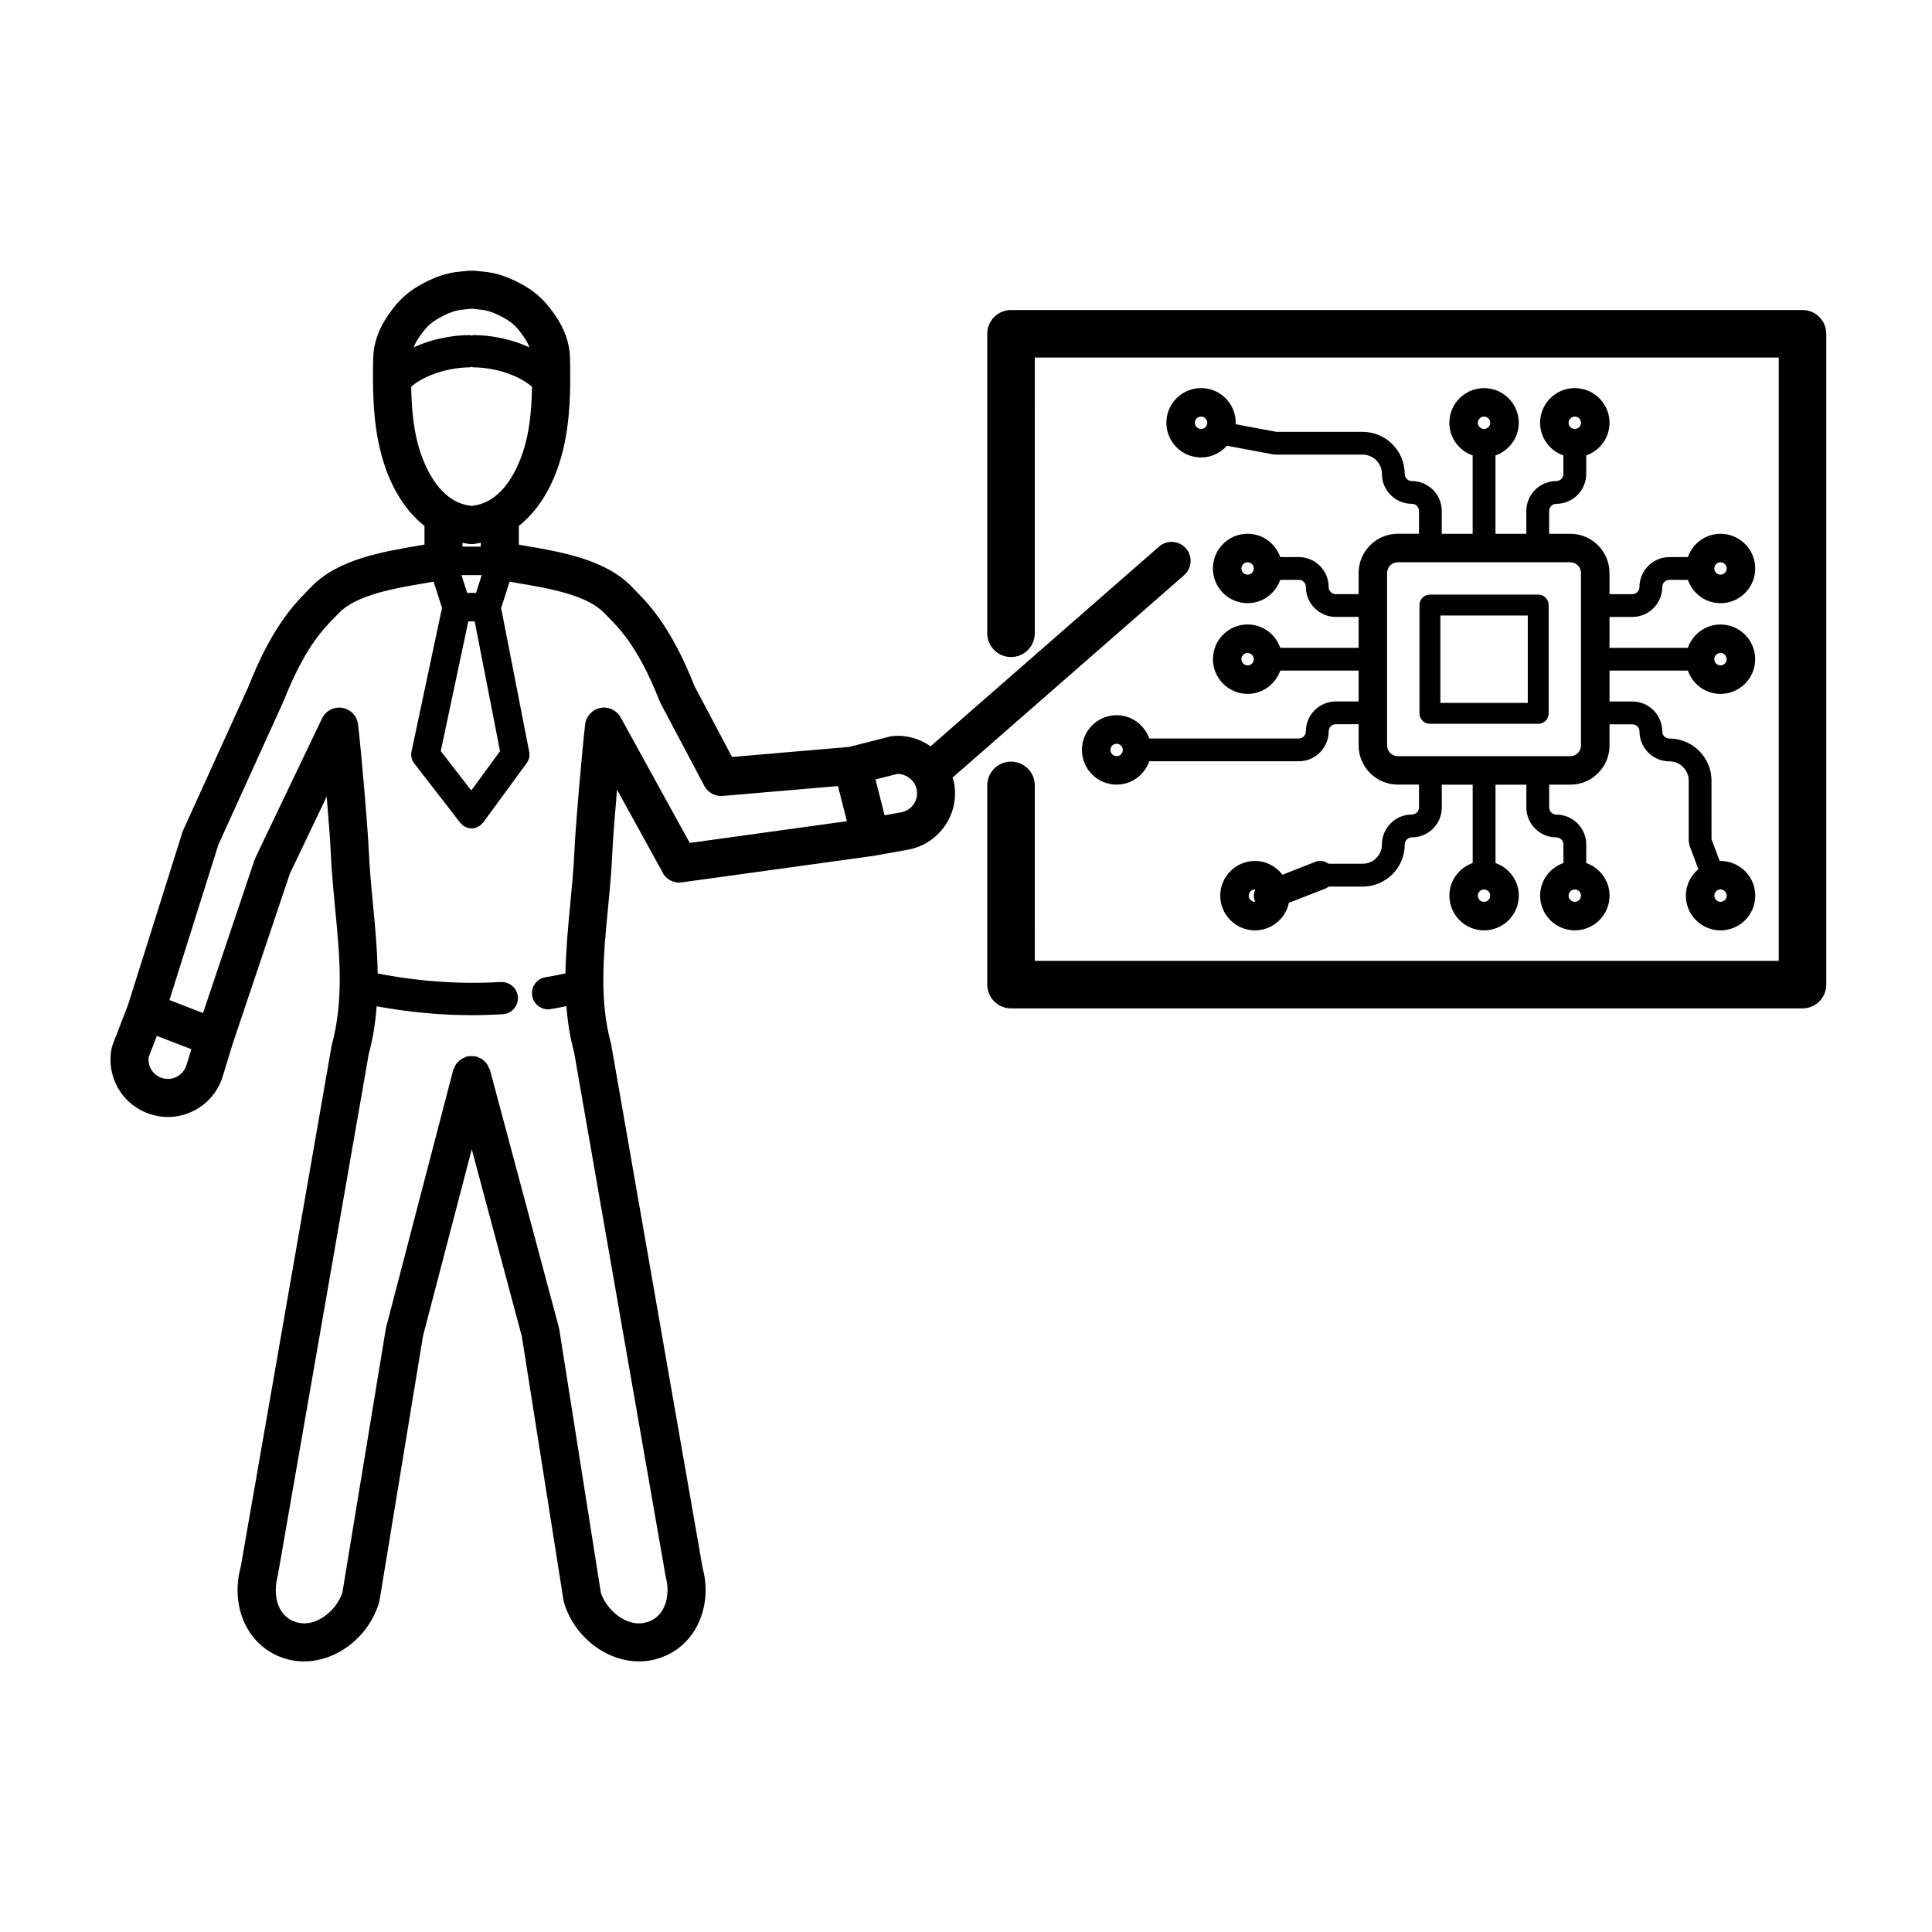 <?xml version="1.0" encoding="UTF-8"?>
<!-- Uploaded to: ICON Repo, www.svgrepo.com, Generator: ICON Repo Mixer Tools -->
<svg fill="#000000" width="800px" height="800px" version="1.1" viewBox="144 144 512 512" xmlns="http://www.w3.org/2000/svg">
 <g>
  <path d="m621.68 226.16h-209.75c-3.477 0-6.297 2.82-6.297 6.297v79.371c0 3.477 2.82 6.297 6.297 6.297s6.297-2.82 6.297-6.297l0.004-73.074h197.16v159.88h-197.16l-0.004-46.5c0-3.477-2.82-6.297-6.297-6.297s-6.297 2.82-6.297 6.297l0.004 52.801c0 3.477 2.82 6.297 6.297 6.297h209.75c3.477 0 6.297-2.82 6.297-6.297v-172.48c0-3.477-2.82-6.297-6.297-6.297z"/>
  <path d="m184 439.32c1.48 0.465 2.996 0.691 4.508 0.691 2.445 0 4.871-0.598 7.094-1.777 3.598-1.91 6.238-5.106 7.426-8.996l2.625-8.59 15.168-45.133c0.312-0.68 5.203-10.906 9.754-20.402 0.516 6.121 0.957 12.004 1.094 15.043 0.223 4.949 0.695 9.895 1.152 14.676 1.203 12.48 2.336 24.262-0.938 36.281l-24.066 138.01c-1.656 6.031-0.891 12.238 2.09 17.023 2.57 4.125 6.656 6.918 11.512 7.848 1.055 0.203 2.109 0.297 3.168 0.297 8.621 0 17.113-6.43 19.859-15.562 0.066-0.207 0.109-0.418 0.145-0.637l11.516-70.066 12.914-49.457 13.266 49.57 11.039 69.922c0.035 0.223 0.086 0.441 0.152 0.66 2.742 9.133 11.234 15.566 19.859 15.566 1.059 0 2.121-0.098 3.176-0.297 4.852-0.934 8.938-3.715 11.508-7.844 2.984-4.785 3.742-11 2.195-16.559l-24.273-138.95c-3.164-11.551-2.031-23.348-0.832-35.824 0.457-4.777 0.938-9.715 1.152-14.664 0.145-3.324 0.672-10.121 1.25-16.887 5.965 10.82 11.559 20.98 11.824 21.453 0.863 2.152 3.074 3.461 5.367 3.117l50.672-7.004c0.016 0 0.031-0.016 0.047-0.016 0.051-0.012 0.105-0.004 0.156-0.016l8.988-1.605c4.004-0.719 7.492-2.957 9.812-6.297 2.316-3.344 3.199-7.391 2.469-11.395-0.09-0.5-0.266-0.961-0.402-1.441l61.359-53.629c2.098-1.828 2.309-5.012 0.48-7.109-1.828-2.09-5.004-2.309-7.109-0.48l-60.562 52.934c-2.816-1.98-6.289-3.039-9.977-2.711-0.277 0.02-0.555 0.07-0.828 0.133l-10.785 2.742-31.031 2.664-9.879-18.652c-2.961-7.391-7.262-16.723-14.273-23.957l-2.492-2.578c-6.992-7.215-18.973-9.23-28.598-10.852-0.449-0.074-0.828-0.145-1.258-0.223v-4.969c5.352-4.223 9.461-11.02 11.652-19.852 2.055-8.297 2.074-16.75 1.914-24.703-0.074-3.758-1.43-7.648-3.914-11.23-1.906-2.75-4.144-5.644-8.715-8.172-5.387-2.984-8.531-3.269-11.305-3.527-0.484-0.047-0.977-0.09-1.492-0.152-0.227-0.031-0.43 0.039-0.648 0.039-0.223 0-0.422-0.07-0.648-0.039-0.516 0.066-1.008 0.105-1.492 0.152-2.777 0.258-5.918 0.543-11.301 3.527-4.586 2.527-6.82 5.426-8.723 8.168-2.488 3.586-3.844 7.473-3.918 11.234-0.156 7.957-0.141 16.418 1.914 24.695 2.195 8.844 6.316 15.645 11.672 19.863v4.949c-0.441 0.074-0.832 0.152-1.281 0.227-9.629 1.621-21.609 3.641-28.602 10.852l-2.492 2.574c-7.098 7.32-11.41 16.785-14.289 24l-17.262 37.996c-0.086 0.18-0.156 0.371-0.215 0.562l-14.418 45.762-4.098 10.617c-0.102 0.262-0.18 0.527-0.23 0.805-1.586 7.715 2.887 15.277 10.398 17.594zm6.894-9.992c-1.215 0.641-2.606 0.762-3.914 0.367-2.422-0.75-3.91-3.113-3.57-5.586l2.156-5.586 9.141 3.527-1.305 4.242c-0.402 1.309-1.293 2.387-2.508 3.035zm190.93-80.238c2.363 0.004 4.664 1.719 5.125 4.211 0.246 1.355-0.051 2.715-0.836 3.848-0.785 1.129-1.961 1.883-3.316 2.125l-4.367 0.781-2.41-9.492zm-112.93 4.394-8.086-10.438 7.297-34.371h1.691l6.715 34.398zm2.773-57.066-1.508 4.699h-2.356l-1.508-4.699zm-11.25-68.176c3.535-1.961 5.133-2.106 7.344-2.309 0.398-0.039 0.805-0.086 1.215-0.133 0.406 0.047 0.82 0.09 1.215 0.133 2.211 0.203 3.812 0.348 7.356 2.309 2.691 1.484 3.848 2.984 5.309 5.098 0.504 0.727 1.055 1.668 1.465 2.727-0.941-0.43-1.949-0.852-3.102-1.254-5.32-1.855-10.078-2-11.68-2.016-0.203 0-0.371 0.086-0.57 0.117-0.195-0.023-0.367-0.117-0.57-0.117h-0.016c-1.395 0.004-6.359 0.168-11.664 2.016-1.152 0.402-2.16 0.828-3.102 1.254 0.418-1.059 0.969-2.004 1.473-2.731 1.426-2.047 2.633-3.609 5.328-5.094zm-7.449 18.242c1.41-1.18 3.316-2.445 6.586-3.586 3.215-1.129 6.691-1.535 8.871-1.547 0.195 0 0.363-0.086 0.551-0.117 0.188 0.023 0.359 0.109 0.551 0.117 2.18 0.012 5.656 0.418 8.871 1.547 3.269 1.145 5.176 2.402 6.59 3.586-0.09 4.938-0.453 9.906-1.621 14.617-0.941 3.793-4.762 16.078-14.383 16.957-9.621-0.883-13.445-13.164-14.383-16.957-1.176-4.707-1.539-9.676-1.633-14.617zm15.695 41.699c0.102 0.004 0.207 0.012 0.309 0.012h0.004 0.004c0.102 0 0.207-0.004 0.309-0.012 0.73-0.047 1.414-0.227 2.125-0.344v1.02h-4.852v-1.012c0.703 0.109 1.383 0.293 2.102 0.336zm-66.801 79.691 17.227-37.934c2.625-6.57 6.387-14.883 12.254-20.934l2.492-2.574c4.695-4.84 14.867-6.555 23.039-7.93 0.715-0.121 1.344-0.242 2.031-0.359l2.231 6.953-8.086 38.098c-0.227 1.082 0.031 2.215 0.711 3.094l12.227 15.789c0.086 0.109 0.223 0.156 0.316 0.258 0.152 0.156 0.258 0.348 0.438 0.484 0.133 0.098 0.277 0.137 0.418 0.211 0.121 0.07 0.238 0.133 0.367 0.188 0.469 0.195 0.953 0.328 1.445 0.328 0.508 0 1.008-0.141 1.492-0.348 0.137-0.055 0.25-0.133 0.379-0.203 0.145-0.086 0.309-0.133 0.441-0.238 0.18-0.141 0.281-0.332 0.43-0.492 0.09-0.102 0.223-0.145 0.309-0.258l11.559-15.789c0.625-0.852 0.863-1.926 0.66-2.957l-7.441-38.125 2.242-6.984c0.691 0.121 1.316 0.238 2.035 0.359 8.176 1.375 18.344 3.09 23.039 7.926l2.492 2.578c5.871 6.051 9.633 14.367 12.254 20.934 0.066 0.168 0.141 0.328 0.227 0.488l11.566 21.836c0.945 1.785 2.875 2.848 4.883 2.66l30.527-2.621 2.363 9.316-41.645 5.758c-2.242-4.102-7.203-13.121-18.305-33.262-1.059-1.918-3.238-2.941-5.379-2.516-2.152 0.422-3.777 2.188-4.035 4.359-0.84 7.227-2.555 26.922-2.856 33.734-0.211 4.695-0.672 9.5-1.117 14.152-0.574 5.977-1.137 12.047-1.246 18.121-1.75 0.344-3.492 0.73-5.238 0.996-2.336 0.352-3.945 2.539-3.586 4.875 0.324 2.121 2.144 3.641 4.227 3.641 0.211 0 0.43-0.02 0.648-0.055 1.402-0.211 2.797-0.539 4.203-0.801 0.312 4.09 0.918 8.172 2.031 12.207l24.273 138.95c0.898 3.281 0.555 6.656-0.926 9.035-1.098 1.77-2.731 2.867-4.848 3.269-4.793 0.934-9.871-3.414-11.395-7.977l-11.023-69.812c-0.023-0.172-0.066-0.344-0.109-0.52l-18.262-68.242c-0.055-0.211-0.195-0.367-0.281-0.562-0.137-0.328-0.266-0.645-0.465-0.938-0.18-0.266-0.398-0.488-0.629-0.711-0.227-0.227-0.441-0.441-0.715-0.625-0.301-0.203-0.621-0.332-0.957-0.469-0.191-0.074-0.344-0.215-0.551-0.266-0.09-0.023-0.18 0.004-0.273-0.016-0.348-0.07-0.699-0.059-1.062-0.055-0.316 0.004-0.629-0.004-0.938 0.059-0.102 0.02-0.203-0.012-0.301 0.02-0.227 0.059-0.387 0.211-0.598 0.297-0.312 0.133-0.609 0.25-0.891 0.441-0.277 0.188-0.504 0.406-0.734 0.645-0.223 0.223-0.434 0.438-0.613 0.707-0.195 0.293-0.324 0.598-0.453 0.926-0.082 0.203-0.227 0.363-0.281 0.574l-17.824 68.355-11.551 70.172c-1.523 4.566-6.625 8.922-11.402 7.992-2.121-0.402-3.754-1.508-4.852-3.269-1.477-2.379-1.824-5.754-0.82-9.5l24.066-138.01c1.16-4.223 1.777-8.434 2.106-12.629 8.348 1.535 16.777 2.352 25.195 2.352 2.734 0 5.477-0.086 8.207-0.246 2.363-0.141 4.16-2.172 4.019-4.527-0.141-2.363-2.191-4.121-4.527-4.019-10.883 0.648-21.82-0.16-32.625-2.266-0.098-6.106-0.656-12.156-1.23-18.105-0.449-4.648-0.91-9.461-1.117-14.16-0.309-6.848-2.016-26.547-2.856-33.734-0.262-2.227-1.965-4.016-4.176-4.383-2.211-0.363-4.41 0.766-5.371 2.797-17.59 36.719-17.699 36.996-17.875 37.457l-13.668 40.613-8.895-3.441z"/>
  <path d="m522.94 335.82h28.707c1.531 0 2.769-1.238 2.769-2.769v-28.703c0-1.531-1.238-2.769-2.769-2.769h-28.703c-1.531 0-2.769 1.238-2.769 2.769v28.703c0 1.527 1.238 2.769 2.766 2.769zm2.773-28.707h23.164v23.164h-23.164z"/>
  <path d="m462.3 246.84c-5.074 0-9.199 4.125-9.199 9.199s4.125 9.195 9.199 9.195c2.731 0 5.16-1.219 6.84-3.109l12.305 2.301c0.188 0.035 0.371 0.055 0.559 0.055 0.012 0 0.02-0.004 0.023-0.004h23.086c2.816 0 5.109 2.293 5.109 5.109 0 4.375 3.562 7.93 7.934 7.93 1.043 0 1.891 0.848 1.891 1.891v6.047h-5.613c-5.723 0-10.383 4.66-10.383 10.383v5.617h-6.047c-1.043 0-1.891-0.852-1.891-1.895 0-4.375-3.562-7.93-7.934-7.93h-4.902c-1.258-3.582-4.641-6.176-8.645-6.176-5.074 0-9.199 4.121-9.199 9.195 0 5.074 4.125 9.199 9.199 9.199 4.012 0 7.391-2.594 8.645-6.184h4.902c1.043 0 1.891 0.848 1.891 1.891 0 4.379 3.562 7.934 7.934 7.934h6.047v8.184h-20.766c-1.258-3.586-4.641-6.184-8.645-6.184-5.074 0-9.199 4.125-9.199 9.199 0 5.074 4.125 9.195 9.199 9.195 4.012 0 7.391-2.59 8.645-6.176h20.766v8.184h-6.047c-4.375 0-7.934 3.559-7.934 7.93 0 1.043-0.848 1.891-1.891 1.891h-39.613c-1.258-3.582-4.641-6.176-8.645-6.176-5.074 0-9.199 4.121-9.199 9.195s4.125 9.199 9.199 9.199c4.012 0 7.391-2.594 8.645-6.184h39.613c4.379 0 7.934-3.559 7.934-7.93 0-1.043 0.848-1.891 1.891-1.891h6.047v5.617c0 5.723 4.656 10.383 10.383 10.383h5.613v6.039c0 1.043-0.848 1.891-1.891 1.891-4.375 0-7.934 3.559-7.934 7.934 0 2.816-2.293 5.109-5.109 5.109h-9.027c-1.004-0.711-2.297-0.973-3.523-0.5l-8.695 3.414c-1.684-2.207-4.309-3.652-7.289-3.652-5.074 0-9.199 4.121-9.199 9.195s4.125 9.199 9.199 9.199c4.422 0 8.117-3.141 8.996-7.301l9.734-3.797c0.297-0.117 0.523-0.316 0.777-0.5h9.027c6.152 0 11.156-4.996 11.156-11.148 0-1.043 0.848-1.895 1.891-1.895 4.375 0 7.934-3.559 7.934-7.93v-6.039h8.184v20.766c-3.582 1.254-6.176 4.637-6.176 8.645 0 5.074 4.125 9.199 9.199 9.199 5.074 0 9.199-4.125 9.199-9.199 0-4.012-2.59-7.387-6.176-8.645v-20.766h8.176v6.039c0 4.375 3.562 7.93 7.934 7.93 1.043 0 1.891 0.852 1.891 1.895v4.902c-3.582 1.254-6.176 4.637-6.176 8.645 0 5.074 4.125 9.199 9.199 9.199 5.074 0 9.199-4.125 9.199-9.199 0-4.012-2.59-7.387-6.176-8.645v-4.902c0-4.379-3.562-7.934-7.934-7.934-1.043 0-1.891-0.848-1.891-1.891v-6.039h5.613c5.723 0 10.383-4.66 10.383-10.383v-5.617h6.047c1.043 0 1.891 0.848 1.891 1.891 0 4.375 3.562 7.93 7.934 7.93 2.816 0 5.109 2.293 5.109 5.113v16.062c0 0.191 0.074 0.359 0.109 0.539 0.031 0.172 0.02 0.348 0.082 0.52l2.371 6.348c-2.012 1.688-3.32 4.188-3.32 7.012 0 5.074 4.125 9.199 9.195 9.199 5.074 0 9.199-4.125 9.199-9.199s-4.125-9.195-9.199-9.195c-0.082 0-0.152 0.02-0.227 0.023l-2.168-5.793-0.004-15.52c0-6.152-5.004-11.156-11.156-11.156-1.043 0-1.891-0.848-1.891-1.891 0-4.375-3.562-7.93-7.934-7.93h-6.047v-8.184h20.766c1.258 3.582 4.641 6.176 8.645 6.176 5.074 0 9.199-4.121 9.199-9.195s-4.125-9.199-9.199-9.199c-4.004 0-7.387 2.594-8.645 6.184l-20.766 0.004v-8.188h6.047c4.375 0 7.934-3.559 7.934-7.934 0-1.043 0.848-1.891 1.891-1.891h4.902c1.254 3.586 4.641 6.184 8.645 6.184 5.074 0 9.199-4.125 9.199-9.199 0-5.074-4.125-9.195-9.199-9.195-4.004 0-7.387 2.59-8.645 6.176h-4.902c-4.375 0-7.934 3.559-7.934 7.93 0 1.043-0.848 1.895-1.891 1.895h-6.047v-5.617c0-5.723-4.66-10.383-10.383-10.383h-5.613v-6.047c0-1.043 0.848-1.891 1.891-1.891 4.375 0 7.934-3.559 7.934-7.93v-4.902c3.582-1.254 6.176-4.637 6.176-8.645 0-5.074-4.125-9.199-9.199-9.199s-9.199 4.125-9.199 9.199c0 4.012 2.59 7.387 6.176 8.645v4.902c0 1.043-0.848 1.891-1.891 1.891-4.379 0-7.934 3.559-7.934 7.93v6.047h-8.176v-20.766c3.582-1.254 6.176-4.637 6.176-8.645 0-5.074-4.125-9.199-9.199-9.199s-9.199 4.125-9.199 9.199c0 4.012 2.59 7.387 6.176 8.645v20.766h-8.184v-6.047c0-4.375-3.562-7.93-7.934-7.93-1.043 0-1.891-0.848-1.891-1.891 0-6.152-5.004-11.148-11.156-11.148h-22.824l-10.832-2.023c0.004-0.125 0.035-0.242 0.035-0.367 0.012-5.086-4.109-9.215-9.184-9.215zm12.328 49.449c-0.906 0-1.641-0.734-1.641-1.641s0.734-1.637 1.641-1.637 1.641 0.734 1.641 1.637-0.734 1.641-1.641 1.641zm0 24.043c-0.906 0-1.641-0.734-1.641-1.637 0-0.902 0.734-1.641 1.641-1.641s1.641 0.734 1.641 1.641-0.734 1.637-1.641 1.637zm-34.711 24.051c-0.906 0-1.641-0.734-1.641-1.641s0.734-1.637 1.641-1.637 1.641 0.734 1.641 1.637-0.734 1.641-1.641 1.641zm35.02 36.973c0-0.906 0.734-1.637 1.641-1.637 0.031 0 0.047 0.031 0.074 0.031-0.43 0.906-0.516 1.969-0.121 2.984 0.035 0.086 0.098 0.152 0.137 0.238-0.035 0-0.051 0.035-0.086 0.035-0.91-0.012-1.645-0.754-1.645-1.652zm62.352 1.641c-0.906 0-1.641-0.734-1.641-1.641s0.734-1.637 1.641-1.637 1.641 0.734 1.641 1.637c0 0.898-0.734 1.641-1.641 1.641zm24.047 0c-0.906 0-1.641-0.734-1.641-1.641s0.734-1.637 1.641-1.637c0.906-0.004 1.641 0.727 1.641 1.637 0 0.906-0.734 1.641-1.641 1.641zm40.254-1.641c0 0.906-0.734 1.641-1.641 1.641-0.902 0-1.637-0.734-1.637-1.641s0.734-1.637 1.637-1.637c0.902-0.004 1.641 0.727 1.641 1.637zm-1.645-64.305c0.906 0 1.641 0.734 1.641 1.641s-0.734 1.637-1.641 1.637c-0.902 0-1.637-0.734-1.637-1.637 0-0.898 0.734-1.641 1.637-1.641zm0-24.039c0.906 0 1.641 0.734 1.641 1.637s-0.734 1.641-1.641 1.641c-0.902 0-1.637-0.734-1.637-1.641s0.734-1.637 1.637-1.637zm-38.609-38.613c0.906 0 1.641 0.734 1.641 1.641s-0.734 1.637-1.641 1.637-1.641-0.734-1.641-1.637c-0.004-0.898 0.738-1.641 1.641-1.641zm-24.047 0c0.906 0 1.641 0.734 1.641 1.641s-0.734 1.637-1.641 1.637-1.641-0.734-1.641-1.637c-0.004-0.898 0.738-1.641 1.641-1.641zm25.688 41.434v45.727c0 1.562-1.266 2.828-2.828 2.828h-45.727c-1.559 0-2.828-1.266-2.828-2.828v-45.727c0-1.562 1.266-2.828 2.828-2.828h45.727c1.562 0.008 2.828 1.27 2.828 2.828zm-100.68-38.152c-0.906 0-1.641-0.734-1.641-1.637s0.734-1.641 1.641-1.641 1.641 0.734 1.641 1.641-0.738 1.637-1.641 1.637z"/>
 </g>
</svg>